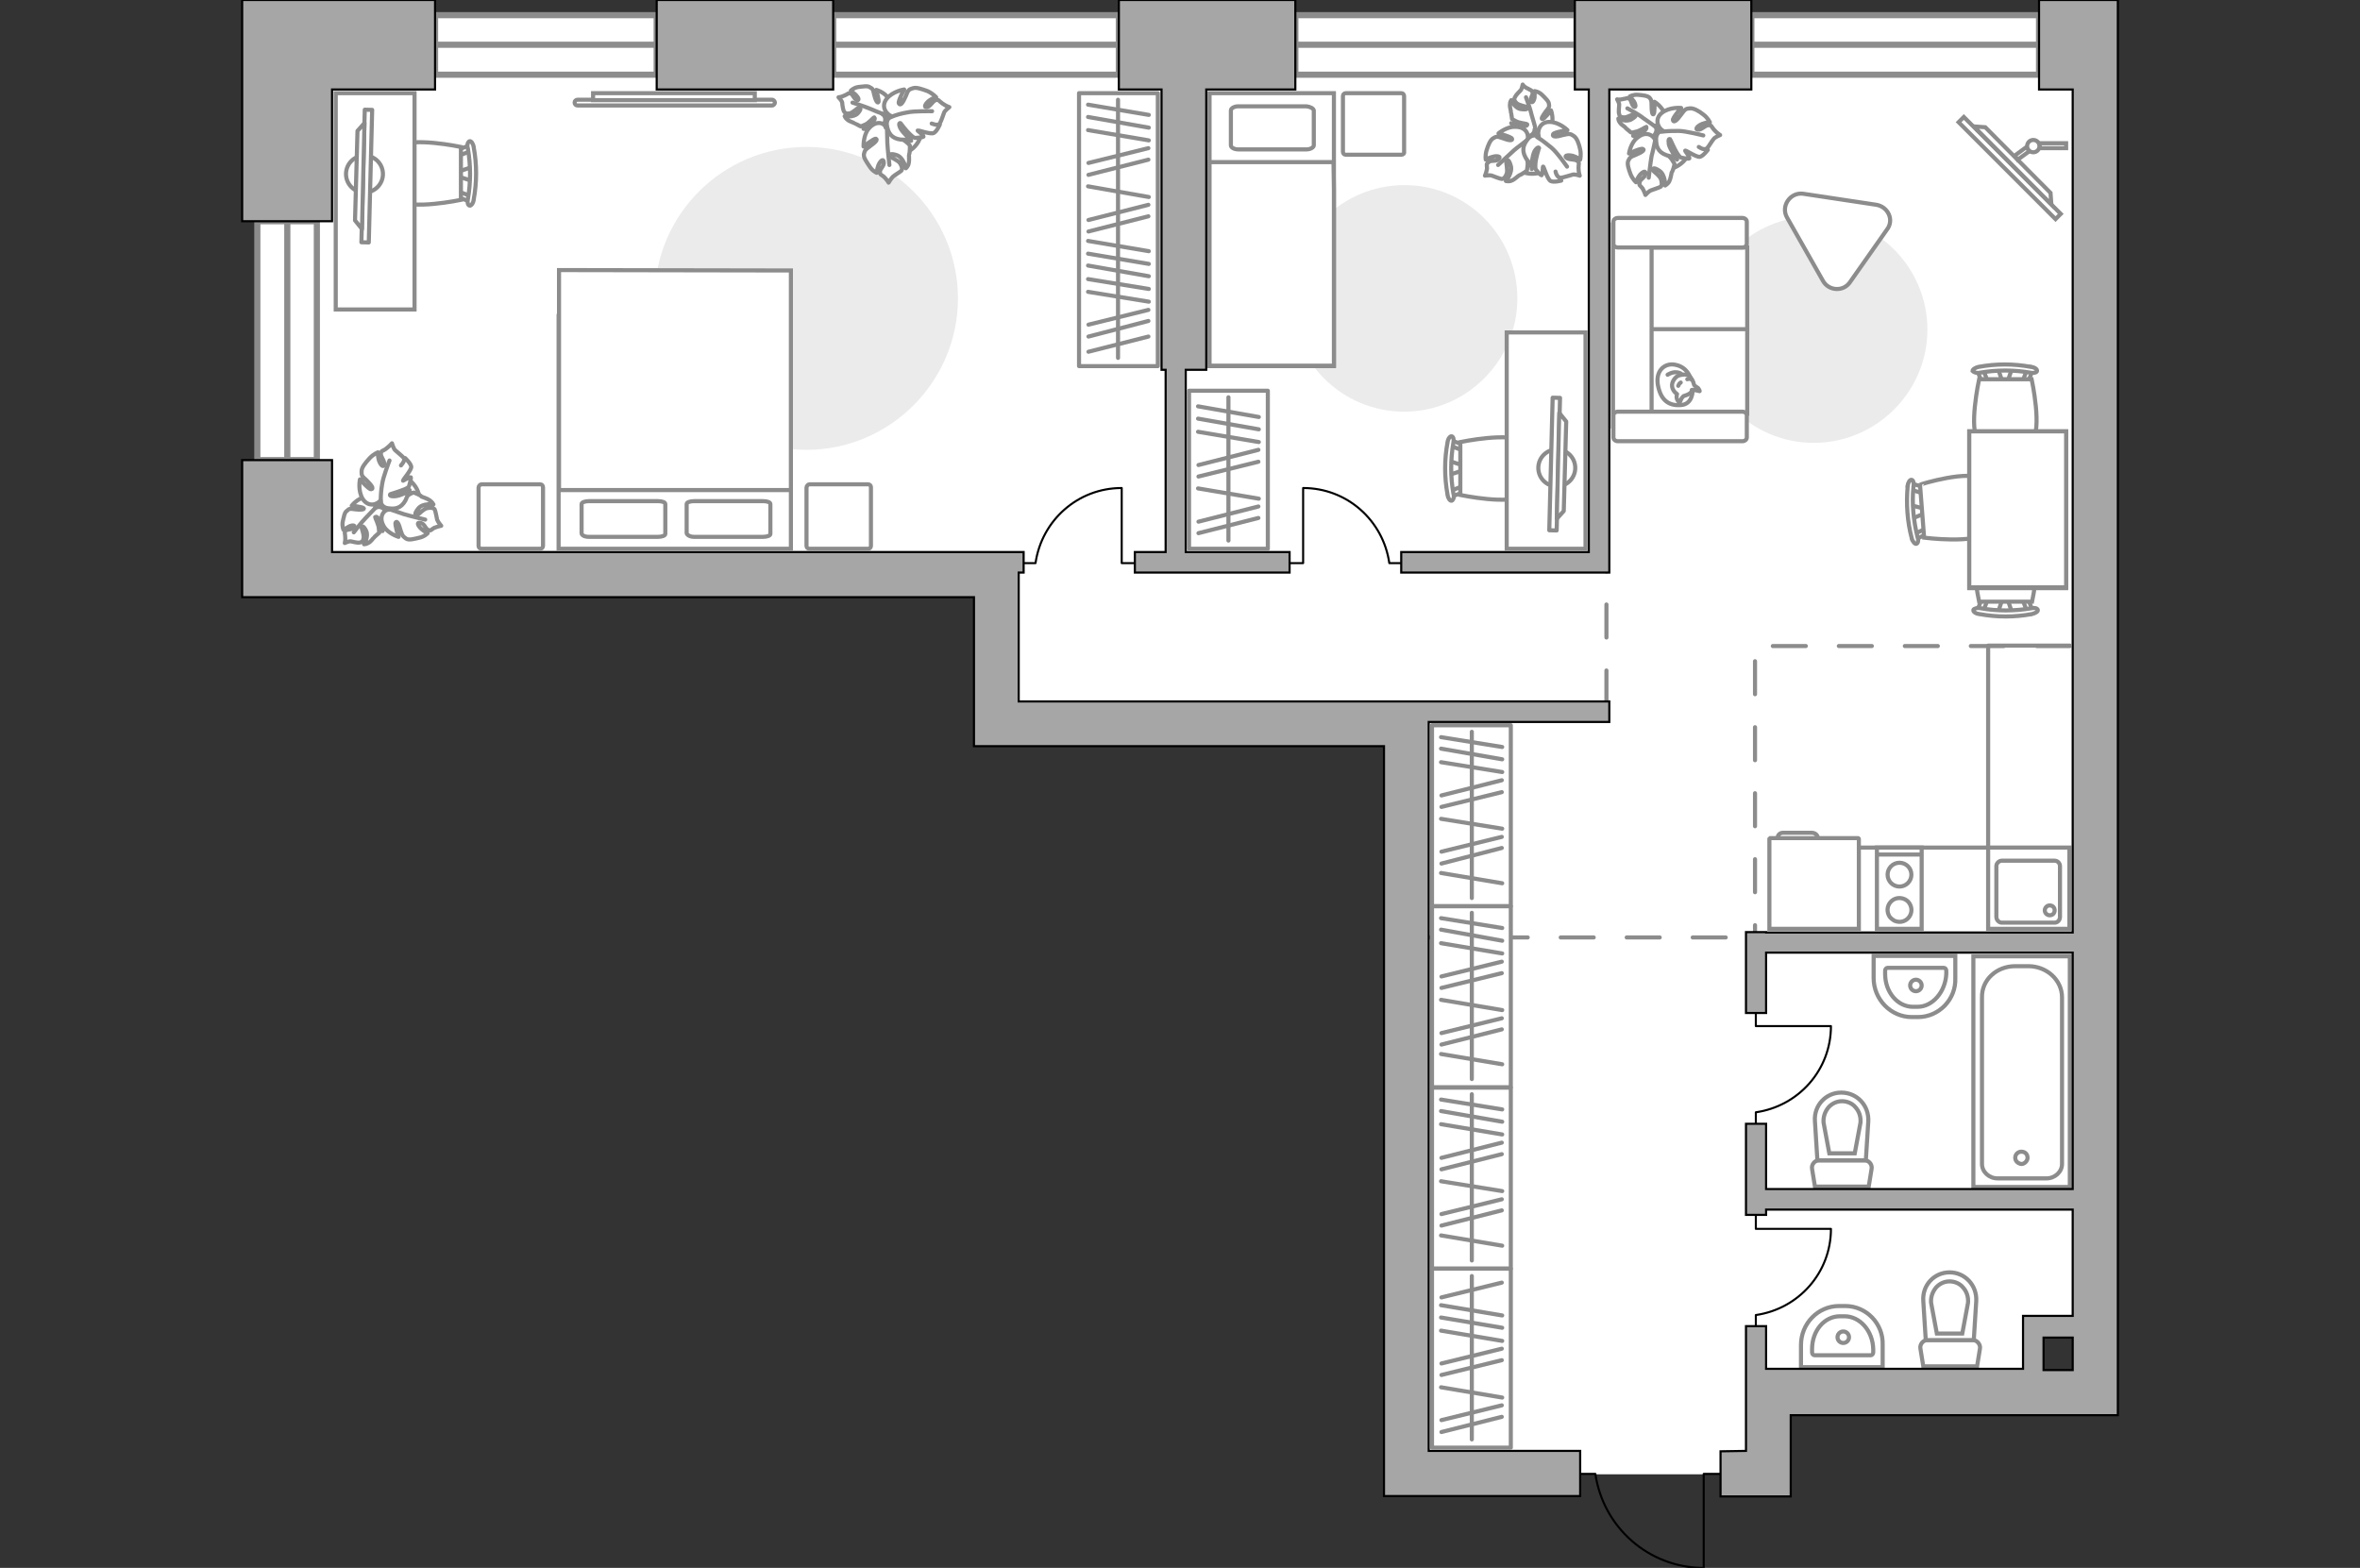 <?xml version="1.0" encoding="utf-8"?>
<!-- Generator: Adobe Illustrator 23.1.0, SVG Export Plug-In . SVG Version: 6.00 Build 0)  -->
<svg version="1.1" id="_Слой_1" xmlns="http://www.w3.org/2000/svg" xmlns:xlink="http://www.w3.org/1999/xlink" x="0px"
	 y="0px" viewBox="0 0 575 382" style="enable-background:new 0 0 575 382;" xml:space="preserve">
<rect x="0" y="0" width="575" height="382" fill="#333333" stroke="none"/>
<style type="text/css">
	.st0{fill:#FFFFFF;}
	.st1{fill:#FFFFFF;stroke:#8C8C8C;stroke-width:1.5;stroke-linecap:round;stroke-miterlimit:10;}
	.st2{fill:none;stroke:#8C8C8C;stroke-width:1.5;stroke-linecap:round;stroke-miterlimit:10;}
	.st3{fill:none;stroke:#8C8C8C;stroke-miterlimit:10;}
	.st4{fill:none;stroke:#000000;stroke-width:0.5;stroke-linecap:round;stroke-linejoin:round;}
	.st5{fill:none;stroke:#8C8C8C;stroke-linecap:round;stroke-linejoin:round;stroke-dasharray:8.04;}
	.st6{fill:#FFFFFF;stroke:#8C8C8C;stroke-miterlimit:10;}
	.st7{fill:#A6A6A6;stroke:#000000;stroke-width:0.52;stroke-miterlimit:10;}
	.st8{fill:none;stroke:#8C8C8C;stroke-linecap:round;stroke-linejoin:round;}
	.st9{fill:#FFFFFF;stroke:#8C8C8C;stroke-linecap:round;stroke-linejoin:round;}
	.st10{fill:#EBEBEB;}
	.st11{fill:#FFFFFF;stroke:#8B8B8B;stroke-linecap:round;stroke-linejoin:round;}
</style>
<g id="bg">
	<polygon class="st0" points="427.6,359.2 427.6,339.4 495.1,339.4 495.1,321.7 511.1,321.7 511.1,7.9 69.7,7.9 69.7,141.1 
		242.5,141.1 242.5,176.5 342.4,176.5 342.4,359.2 	"/>
</g>
<g id="windows">
	<g>
		<rect x="426.7" y="3.7" class="st1" width="70.1" height="14.5"/>
		<line class="st2" x1="496.8" y1="10.9" x2="426.7" y2="10.9"/>
	</g>
	<g>
		<rect x="315.6" y="3.7" class="st1" width="68.5" height="14.5"/>
		<line class="st2" x1="384" y1="10.9" x2="315.6" y2="10.9"/>
	</g>
	<g>
		<rect x="203" y="3.7" class="st1" width="69.6" height="14.5"/>
		<line class="st2" x1="272.6" y1="10.9" x2="203" y2="10.9"/>
	</g>
	<g>
		<rect x="106" y="3.7" class="st1" width="54" height="14.5"/>
		<line class="st2" x1="160" y1="10.9" x2="106" y2="10.9"/>
	</g>
	<g>
		<rect x="62.7" y="53.9" class="st1" width="14.5" height="58.2"/>
		<line class="st2" x1="70" y1="53.9" x2="70" y2="112.1"/>
	</g>
</g>
<g id="plan">
	<g>
		<rect x="484.4" y="206.5" class="st3" width="19.8" height="19.8"/>
		<path class="st3" d="M487.7,224.8h12.9c0.7,0,1.3-0.6,1.3-1.4V211c0-0.7-0.6-1.3-1.3-1.3h-12.9c-0.6,0-1.3,0.6-1.3,1.3v12.4
			C486.4,224.2,487.1,224.8,487.7,224.8z"/>
		<path class="st3" d="M499.4,220.6c0.7,0,1.2,0.5,1.2,1.2s-0.5,1.2-1.2,1.2c-0.6,0-1.2-0.5-1.2-1.2
			C498.2,221.2,498.7,220.6,499.4,220.6z"/>
	</g>
	<g>
		<rect x="457.3" y="206.5" class="st3" width="10.9" height="19.8"/>
		<line class="st3" x1="457.2" y1="208.2" x2="468.2" y2="208.2"/>
		<circle class="st3" cx="462.8" cy="213.1" r="2.9"/>
		<path class="st3" d="M461.5,224.3c2.6,1.2,5.1-1.4,3.9-3.9c-0.3-0.6-0.7-1-1.3-1.3c-2.6-1.2-5.1,1.4-3.9,3.9
			C460.4,223.5,460.9,223.9,461.5,224.3z"/>
	</g>
	<path class="st4" d="M427.8,323.3v-2.9c10.4-1.5,18.3-10.3,18.3-21h-18.3v-3.2"/>
	<path class="st4" d="M427.8,273.9V271c10.4-1.5,18.3-10.3,18.3-21h-18.3v-3.2"/>
	<path class="st4" d="M341.4,137.2h-2.9c-1.5-10.4-10.3-18.3-21-18.3v18.3h-3.2"/>
	<line class="st5" x1="391.4" y1="171.4" x2="391.4" y2="138.2"/>
	<path class="st4" d="M276.5,137.2h-3.2v-18.3c-10.7,0-19.5,7.9-21,18.3h-2.9"/>
	<polyline class="st5" points="504.3,157.4 427.6,157.4 427.6,227.2 	"/>
	<line class="st5" x1="348.1" y1="228.4" x2="425.9" y2="228.4"/>
	<path class="st4" d="M385.1,359.1h3.6c1.9,13,13,22.9,26.4,22.9v-22.9h4"/>
	<g>
		<rect x="480.8" y="233" class="st3" width="23.5" height="56.2"/>
		<path class="st3" d="M482.9,243v40.6c0,1.9,1.7,3.5,3.8,3.5h11.9c2.1,0,3.8-1.6,3.8-3.5V243c0-4.2-3.7-7.6-8.2-7.6H491
			C486.4,235.4,482.8,238.8,482.9,243L482.9,243z"/>
		<path class="st3" d="M492.5,283.6c0.8,0,1.5-0.8,1.5-1.5c0-0.9-0.6-1.5-1.5-1.5c-0.8,0-1.5,0.6-1.5,1.5
			C491,282.9,491.7,283.5,492.5,283.6z"/>
	</g>
	<g>
		<path id="Vector_134" class="st6" d="M467.3,247.8h-1.5c-5.1,0-9.3-4.3-9.3-9.5v-5.4h19.9v5.4
			C476.6,243.5,472.4,247.8,467.3,247.8z"/>
		<path id="Vector_133" class="st6" d="M467.2,245.3h-1.1c-3.8,0-6.8-3.6-6.8-8v-0.8c0-0.4,0.3-0.7,0.6-0.7h13.7
			c0.3,0,0.6,0.3,0.6,0.7v0.8C474,241.6,470.9,245.3,467.2,245.3L467.2,245.3z"/>
		<circle class="st6" cx="466.8" cy="240.1" r="1.4"/>
	</g>
	<g>
		<path id="wc" class="st6" d="M453.3,273.5"/>
		<g id="Group_26">
			<path id="Vector_130" class="st6" d="M456,284.8l-0.7,4.3h-13.1l-0.7-4.3c-0.2-1,0.6-2.1,1.7-2.1h11.1
				C455.4,282.7,456.2,283.8,456,284.8z"/>
			<path id="Vector_131" class="st6" d="M455.2,273.2l-0.6,9.5h-11.8l-0.6-9.5c-0.3-3.9,2.7-7,6.4-7
				C452.5,266.2,455.4,269.4,455.2,273.2z"/>
			<path id="Vector_132" class="st6" d="M451.9,281l1.4-7.5c0.1-1.4-0.3-2.7-1.2-3.7c-0.8-1-2.1-1.5-3.3-1.5s-2.4,0.5-3.3,1.5
				c-0.9,1.1-1.3,2.4-1.2,3.7l1.4,7.5H451.9z"/>
		</g>
	</g>
	<g>
		<path id="Vector_1341" class="st6" d="M458.7,327.7v5.4h-19.9v-5.4c0-5.2,4.1-9.5,9.3-9.5h1.5
			C454.7,318.2,458.9,322.5,458.7,327.7z"/>
		<path id="Vector_1331" class="st6" d="M456.4,328.7v0.8c0,0.4-0.3,0.7-0.6,0.7h-13.7c-0.3,0-0.6-0.3-0.6-0.7v-0.8c0-4.5,3-8,6.8-8
			h1.1C453.2,320.7,456.3,324.3,456.4,328.7L456.4,328.7z"/>
		<circle class="st6" cx="449.1" cy="325.8" r="1.4"/>
	</g>
	<g>
		<path id="wc1" class="st6" d="M479.6,317.3"/>
		<g id="Group_261">
			<path id="Vector_1301" class="st6" d="M482.4,328.6l-0.7,4.3h-13.1l-0.7-4.3c-0.2-1,0.6-2.1,1.7-2.1h11.1
				C481.7,326.5,482.6,327.6,482.4,328.6z"/>
			<path id="Vector_1311" class="st6" d="M481.5,317l-0.6,9.5h-11.7l-0.6-9.5c-0.3-3.9,2.7-7,6.4-7S481.7,313.1,481.5,317L481.5,317
				z"/>
			<path id="Vector_1321" class="st6" d="M478.1,324.9l1.4-7.5c0.1-1.4-0.3-2.7-1.2-3.7c-0.8-1-2.1-1.5-3.3-1.5s-2.4,0.5-3.3,1.5
				c-0.9,1.1-1.3,2.4-1.2,3.7l1.4,7.5H478.1z"/>
		</g>
	</g>
	<g>
		<path class="st7" d="M496.8,0v21.8h8.2v205.4h-74.7v-0.1h-4.9v19.7h4.9v-14.7H505v57.6h-74.7v-15.9h-4.9V296h4.9v-1.3H505v25.9
			h-12.1v12.9h-62.6v-10.4h-4.9v30.4l-6.2,0.1v11h17.1v-19.8H516V0H496.8z M505,333.8h-7.1v-7.9h7.1V333.8z"/>
		<polygon class="st7" points="348.1,170.9 248.2,170.9 248.2,139.5 249.4,139.5 249.4,134.5 80.9,134.5 80.9,112.1 59,112.1 
			59,145.5 80.9,145.5 237.3,145.5 237.3,181.8 337.2,181.8 337.2,364.5 385,364.5 385,353.5 348.1,353.5 348.1,175.9 392.1,175.9 
			392.1,170.9 348.1,170.9 		"/>
		<polygon class="st7" points="80.9,21.8 106,21.8 106,0 59,0 59,53.9 80.9,53.9 		"/>
		<rect x="160" y="0" class="st7" width="43" height="21.8"/>
		<polygon class="st7" points="426.7,0 383.7,0 383.7,21.8 387.1,21.8 387.1,134.5 341.4,134.5 341.4,139.5 392.1,139.5 392.1,21.8 
			426.7,21.8 		"/>
		<polygon class="st7" points="283,90.1 284,90.1 284,134.5 276.5,134.5 276.5,139.5 314.2,139.5 314.2,134.5 288.9,134.5 
			288.9,90.1 293.9,90.1 293.9,21.8 315.6,21.8 315.6,0 272.6,0 272.6,21.8 283,21.8 		"/>
	</g>
</g>
<g id="furniture">
	<g>
		<path id="Vector_8" class="st6" d="M431.3,204.2h21.4c0.1,0,0.2,0.1,0.2,0.2v21.9h-21.8v-21.9
			C431.2,204.3,431.3,204.2,431.3,204.2L431.3,204.2z"/>
		<path id="Vector_9" class="st6" d="M442.9,204.2h-9.8c0-0.8,0.6-1.3,1.3-1.3h7C442.3,202.9,442.9,203.5,442.9,204.2z"/>
	</g>
	<line class="st8" x1="452.9" y1="206.5" x2="484.4" y2="206.5"/>
	<g>
		<rect x="348.9" y="176.7" class="st9" width="19.2" height="44.1"/>
		<line class="st8" x1="351.1" y1="199.5" x2="366" y2="201.9"/>
		<line class="st8" x1="351.1" y1="212.7" x2="366" y2="215.2"/>
		<line class="st8" x1="351.1" y1="185.7" x2="366" y2="188.1"/>
		<line class="st8" x1="351.1" y1="182.4" x2="366" y2="185"/>
		<line class="st8" x1="351.1" y1="179.6" x2="366" y2="182"/>
		<line class="st8" x1="351.2" y1="196.6" x2="365.9" y2="193"/>
		<line class="st8" x1="351.2" y1="193.8" x2="365.9" y2="190.1"/>
		<line class="st8" x1="351.2" y1="210.4" x2="365.9" y2="206.6"/>
		<line class="st8" x1="351.2" y1="207.5" x2="365.9" y2="203.9"/>
		<line class="st8" x1="358.6" y1="178.3" x2="358.6" y2="218.8"/>
	</g>
	<g>
		<rect x="348.9" y="220.8" class="st9" width="19.2" height="44.1"/>
		<line class="st8" x1="351.1" y1="243.6" x2="366" y2="246.1"/>
		<line class="st8" x1="351.1" y1="256.8" x2="366" y2="259.3"/>
		<line class="st8" x1="351.1" y1="229.8" x2="366" y2="232.3"/>
		<line class="st8" x1="351.1" y1="226.5" x2="366" y2="229.2"/>
		<line class="st8" x1="351.1" y1="223.7" x2="366" y2="226.1"/>
		<line class="st8" x1="351.2" y1="240.7" x2="365.9" y2="237.1"/>
		<line class="st8" x1="351.2" y1="237.9" x2="365.9" y2="234.3"/>
		<line class="st8" x1="351.2" y1="254.5" x2="365.9" y2="250.8"/>
		<line class="st8" x1="351.2" y1="251.7" x2="365.9" y2="248.1"/>
		<line class="st8" x1="358.6" y1="222.4" x2="358.6" y2="262.9"/>
	</g>
	<g>
		<rect x="348.9" y="265" class="st9" width="19.2" height="44.1"/>
		<line class="st8" x1="351.1" y1="287.8" x2="366" y2="290.2"/>
		<line class="st8" x1="351.1" y1="301" x2="366" y2="303.5"/>
		<line class="st8" x1="351.1" y1="273.9" x2="366" y2="276.4"/>
		<line class="st8" x1="351.1" y1="270.7" x2="366" y2="273.3"/>
		<line class="st8" x1="351.1" y1="267.9" x2="366" y2="270.3"/>
		<line class="st8" x1="351.2" y1="284.9" x2="365.9" y2="281.2"/>
		<line class="st8" x1="351.2" y1="282.1" x2="365.9" y2="278.4"/>
		<line class="st8" x1="351.2" y1="298.6" x2="365.9" y2="294.9"/>
		<line class="st8" x1="351.2" y1="295.8" x2="365.9" y2="292.2"/>
		<line class="st8" x1="358.6" y1="266.6" x2="358.6" y2="307.1"/>
	</g>
	<g>
		<rect x="348.9" y="309.1" class="st9" width="19.2" height="43.6"/>
		<line class="st8" x1="351.1" y1="338" x2="366" y2="340.5"/>
		<line class="st8" x1="351.1" y1="324.2" x2="366" y2="326.7"/>
		<line class="st8" x1="351.1" y1="321" x2="366" y2="323.5"/>
		<line class="st8" x1="351.1" y1="318" x2="366" y2="320.5"/>
		<line class="st8" x1="351.2" y1="335" x2="365.9" y2="331.4"/>
		<line class="st8" x1="351.2" y1="332.2" x2="365.9" y2="328.6"/>
		<line class="st8" x1="351.2" y1="348.9" x2="365.9" y2="345.2"/>
		<line class="st8" x1="351.2" y1="346" x2="365.9" y2="342.4"/>
		<line class="st8" x1="351.2" y1="316.1" x2="365.9" y2="312.5"/>
		<line class="st8" x1="358.6" y1="310.9" x2="358.6" y2="350.7"/>
	</g>
	<g>
		<rect x="289.7" y="95.2" class="st9" width="19.2" height="38.5"/>
		<line class="st8" x1="291.9" y1="119" x2="306.7" y2="121.5"/>
		<line class="st8" x1="291.9" y1="105.2" x2="306.7" y2="107.7"/>
		<line class="st8" x1="291.9" y1="102" x2="306.7" y2="104.6"/>
		<line class="st8" x1="291.9" y1="99" x2="306.7" y2="101.6"/>
		<line class="st8" x1="292" y1="116.1" x2="306.6" y2="112.5"/>
		<line class="st8" x1="292" y1="113.3" x2="306.6" y2="109.6"/>
		<line class="st8" x1="292" y1="129.9" x2="306.6" y2="126.2"/>
		<line class="st8" x1="292" y1="127.1" x2="306.6" y2="123.4"/>
		<line class="st8" x1="299.3" y1="96.8" x2="299.3" y2="131.7"/>
	</g>
	<path id="Vector" class="st10" d="M442,52.7c15.2,0,27.6,12.4,27.6,27.6s-12.5,27.6-27.7,27.6s-27.6-12.4-27.6-27.6
		C414.4,65,426.8,52.7,442,52.7z"/>
	<path class="st9" d="M457.2,49.9l-17.9-2.7c-3.1-0.4-5.5,3-3.9,5.8l8.8,15.5c1.4,2.4,4.9,2.6,6.5,0.3l9-12.8
		C461.6,53.6,460,50.4,457.2,49.9z"/>
	<g id="_Режим_изоляции">
		<g>
			<g id="Group_2">
				<g id="Group_3">
					<path id="Vector_10" class="st6" d="M486.8,149.2l1.2-3.6h1l1.2,3.6H486.8L486.8,149.2z"/>
				</g>
				<g id="Group_4">
					<path id="Vector_11" class="st6" d="M493.6,145.7c0.3,0,0.6,0.1,0.6,0.4l1.1,2.9c0.1,0.2-0.1,0.5-0.5,0.6s-0.7-0.1-0.8-0.3
						l-1.1-2.9c-0.1-0.2,0.1-0.5,0.5-0.6C493.5,145.7,493.6,145.7,493.6,145.7L493.6,145.7z"/>
				</g>
				<g id="Group_5">
					<path id="Vector_12" class="st6" d="M483.5,145.7h0.2c0.4,0,0.6,0.3,0.5,0.6l-1.1,2.9c-0.1,0.2-0.5,0.4-0.9,0.3
						c-0.4,0-0.6-0.3-0.5-0.6l1.1-2.9C482.9,145.9,483.2,145.7,483.5,145.7L483.5,145.7z"/>
				</g>
				<path id="Vector_13" class="st6" d="M482.2,131.5c2.2-2.3,10.7-2.3,12.9,0c2.7,2.6,0,15.1,0,15.1h-12.9
					C482.2,146.6,479.5,134.1,482.2,131.5z"/>
				<path id="Vector_14" class="st6" d="M482.6,148.2c4,0.7,8.2,0.7,12.3,0c0.8-0.2,1.5,0,1.6,0.4s-0.6,0.8-1.4,1
					c-4.2,0.8-8.6,0.8-12.9,0c-0.9-0.1-1.5-0.6-1.4-1C480.9,148.3,481.7,148,482.6,148.2z"/>
			</g>
			<g id="Group_21">
				<g id="Group_31">
					<path id="Vector_101" class="st6" d="M490.2,89.8l-1.2,3.6h-1l-1.2-3.6H490.2L490.2,89.8z"/>
				</g>
				<g id="Group_41">
					<path id="Vector_111" class="st6" d="M493.4,93.2c-0.4-0.1-0.6-0.3-0.5-0.6l1.1-2.9c0-0.2,0.4-0.4,0.8-0.3s0.6,0.3,0.5,0.6
						l-1.1,2.9c0,0.2-0.3,0.4-0.6,0.4C493.6,93.3,493.5,93.3,493.4,93.2L493.4,93.2z"/>
				</g>
				<g id="Group_51">
					<path id="Vector_121" class="st6" d="M482.8,93l-1.1-2.9c-0.1-0.3,0.1-0.5,0.5-0.6s0.8,0,0.9,0.3l1.1,2.9
						c0.1,0.3-0.1,0.5-0.5,0.6h-0.2C483.2,93.3,482.9,93.1,482.8,93L482.8,93z"/>
				</g>
				<path class="st6" d="M482.2,92.4H495c0,0,2.7,12.4,0,15.1c-2.2,2.3-10.6,2.3-12.9,0C479.5,104.8,482.2,92.4,482.2,92.4z"/>
				<path id="Vector_141" class="st6" d="M480.6,90.4c0-0.4,0.6-0.8,1.4-1c4.3-0.8,8.6-0.8,12.9,0c0.9,0.1,1.5,0.6,1.4,1
					c0,0.3-0.8,0.6-1.6,0.4c-4-0.7-8.2-0.7-12.3,0C481.7,91,480.9,90.7,480.6,90.4z"/>
			</g>
			<g id="Group_22">
				<g id="Group_32">
					<path id="Vector_102" class="st6" d="M465.5,123.1l3.7,0.9l0.1,0.9l-3.5,1.5L465.5,123.1L465.5,123.1z"/>
				</g>
				<g id="Group_42">
					<path id="Vector_112" class="st6" d="M469.6,129.5c0,0.3-0.1,0.6-0.4,0.7l-2.8,1.4c-0.2,0.1-0.5-0.1-0.6-0.5
						c-0.1-0.3,0.1-0.7,0.3-0.8l2.8-1.4c0.2-0.1,0.5,0.1,0.6,0.5C469.6,129.4,469.6,129.5,469.6,129.5z"/>
				</g>
				<g id="Group_52">
					<path id="Vector_122" class="st6" d="M468.8,119.3v0.2c-0.1,0.4-0.3,0.7-0.6,0.6l-3-0.9c-0.3-0.1-0.5-0.5-0.4-0.9
						s0.3-0.7,0.6-0.6l3,0.9C468.6,118.8,468.8,119.1,468.8,119.3z"/>
				</g>
				<path class="st6" d="M482.9,116.8c2.4,2.1,3.1,10.5,1,12.9c-2.4,2.9-15.1,1.3-15.1,1.3l-1-12.9C467.8,118,480,114.3,482.9,116.8
					z"/>
				<path id="Vector_142" class="st6" d="M466.2,118.6c-0.4,4.1,0,8.2,1,12.3c0.3,0.8,0.1,1.5-0.3,1.6c-0.3,0.1-0.9-0.5-1.1-1.3
					c-1.1-4.1-1.4-8.5-1-12.8c0.1-0.9,0.5-1.5,0.9-1.5S466.4,117.6,466.2,118.6z"/>
			</g>
			<g>
				<path id="Vector_35" class="st6" d="M503.4,143.3h-23.6v-38.2h23.6V143.3L503.4,143.3z"/>
				<path class="st6" d="M479.8,143.1h23.6v-38h-23.6V143.1z"/>
			</g>
		</g>
	</g>
	<g>
		<path id="Vector_55" class="st6" d="M425.7,60.3v20.6h-32.6V60.3C393.1,60.3,425.7,60.3,425.7,60.3z"/>
		<path id="Vector_56" class="st6" d="M393.1,80.2h32.6v20.6h-32.6V80.2L393.1,80.2z"/>
		<path id="Vector_57" class="st6" d="M402.4,103.9H393V54.8l9.4,1.9C402.4,56.7,402.4,103.9,402.4,103.9z"/>
		<path id="Vector_58" class="st6" d="M393.1,59.4V54c0-0.5,0.5-0.9,1.1-0.9h30.3c0.6,0,1.1,0.4,1.1,0.9v5.4c0,0.5-0.5,0.9-1.1,0.9
			h-30.3C393.6,60.3,393.1,59.9,393.1,59.4z"/>
		<path id="Vector_59" class="st6" d="M393.1,106.6v-5.4c0-0.5,0.5-0.9,1.1-0.9h30.3c0.6,0,1.1,0.4,1.1,0.9v5.4
			c0,0.5-0.5,0.9-1.1,0.9h-30.3C393.6,107.5,393.1,107.1,393.1,106.6z"/>
		<g>
			<path class="st9" d="M408.3,88.9c-2.4-0.6-4.9,1.1-4.4,4.7c0.6,3.6,2.4,5.3,5.5,5.1c3.1-0.1,3-3.6,3-3.6
				C412.4,91.7,410.8,89.4,408.3,88.9z"/>
			<path class="st9" d="M412.2,95c0.3-0.1,1.9,0.3,1.9,0.3s0.1,0-0.2-0.5c-0.2-0.5-1.1-0.6-1.2-1.2s-0.6-1.6-1.2-2
				c-0.6-0.5-1.7-0.4-2.5-0.1c-0.7,0.2-1.8,1.5-1.6,2.7s1.2,1.8,1.2,1.8l-0.1,0.5c-0.1,0.9,0.6,1.5,0.6,1.5s0.2,0.2,0.4-0.5
				c0.2-0.6,0.7-1,0.7-1C412.3,95.9,412.2,95.2,412.2,95L412.2,95z"/>
			<path class="st9" d="M408.9,94c0.2-0.6,0.6-0.8,0.6-0.8"/>
			<path class="st9" d="M412,92.4c-0.4-0.2-0.9,0-0.9,0"/>
			<path class="st8" d="M406.3,91.3c0,0,1.1-0.7,2.1-0.6c1.2,0.1,1.4,0.6,1.4,0.6"/>
		</g>
	</g>
	<path id="Vector1" class="st10" d="M342.2,45.1c15.2,0,27.5,12.4,27.5,27.6s-12.4,27.6-27.6,27.6s-27.6-12.4-27.6-27.6
		S326.9,45.1,342.2,45.1z"/>
	<g>
		<path id="Vector_60" class="st6" d="M372.8,28.9c-3.7,0.4-6.5,3.5-6.1,7.3c0.4,3.7,3.5,6.5,7.3,6.1c3.7-0.3,6.5-3.5,6.1-7.3
			C379.9,31.3,376.6,28.6,372.8,28.9z"/>
		<path class="st9" d="M373.9,31.5c0,0,0.1,1.1-1.2,1.6c-1.3,0.4-2.6,0.4-3.5-1.3c-0.9-1.8-1-1.8-1-1.8s1.9,0.8,2.9,0.8
			c1.1-0.1,1-0.4,1-0.5c-0.1-0.2-2-0.3-2.8-0.8c-0.8-0.4-0.9-0.5-0.9-0.5s-0.2-1.6-0.3-1.7c0.1-0.3-0.3-1.1-0.2-1.9
			c0-0.6,0.3-1,0.3-1s0.9,2.1,2.5,2.2c1.6,0.2,1.5-0.2,1.3-0.5c-0.2-0.2-1.8-0.4-2.4-0.9s-0.8-1-0.5-1.5c0.2-0.5,1.1-1.4,1.4-1.7
			c0.3-0.3,0.5-1.4,0.5-1.4s0.3,0.6,1.3,1c0.7,0.5,0.8,0.2,1.1,0.9c0.2,0.6-0.7,1.5-0.4,2.2c0.3,0.6,0.8-0.2,0.9-1v-1.5
			c0,0,1,0.1,1.8,0.9s1.7,1.6,1.7,2.3c0.1,0.6,0.1,0.7-0.8,1.8c-0.8,1.1-1.2,1.8-0.8,1.8c0.4,0.1,2.1-2.1,2.1-2.1s0.8,2.2,0,3.9
			C376.7,32.6,374.9,32.2,373.9,31.5z"/>
		<path class="st8" d="M371.8,23.7c0,0,1.1,2.9,1.4,4.4c0.2,0.8,0.8,2.5,0.9,3.3c0.3,0.9,0.2,2.1-0.1,3.1"/>
		<path class="st9" d="M372.1,34.3c0,0,1.1-0.6,2.2,0.6c1,1.2,1.6,2.6,0.3,4.4c-1.3,1.8-1.4,1.9-1.4,1.9s0.1-2.3-0.5-3.5
			c-0.4-1.1-1-0.9-1-0.9c-0.1,0.1,0.6,2.2,0.5,3.4c-0.1,1.1-0.2,1.4-0.2,1.4s-1.4,1-1.8,1.1c-0.3,0.1-1.1,1-1.9,1.3
			c-0.6,0.3-1.4,0.1-1.4,0.1s1.7-2,1.2-3.7c-0.5-1.8-1-1.5-1.1-1.1c-0.1,0.3,0.4,2.1,0.1,3s-0.8,1.3-1.2,1.3c-0.3,0-1.9-0.6-2.4-0.8
			s-1.7,0-1.7,0s0.3-0.6,0.5-1.7c0-1.1-0.3-1,0.4-1.6c0.6-0.6,1.9,0,2.5-0.8c0.6-0.6-0.5-0.8-1.5-0.5c-0.9,0.2-1.7,0.7-1.7,0.7
			s-0.2-1,0.2-2.3c0.4-1.3,0.9-2.5,1.6-2.9s0.8-0.6,2.4,0c1.5,0.6,2.4,0.6,2.2,0.1c-0.2-0.5-3.3-1.3-3.3-1.3s2-1.7,4.1-1.6
			C372.1,30.9,372.6,33.1,372.1,34.3L372.1,34.3z"/>
		<path class="st8" d="M365,40.2c0,0,2.6-2.4,3.9-3.6c0.8-0.7,2.5-1.9,3.2-2.5c0.9-0.7,2.2-1.3,3.3-1.4"/>
		<g>
			<path class="st9" d="M379,41.8c0.2,1,0.8,1.6,1.3,1.5c0.5,0,2.2-0.6,2.7-0.7c0.5-0.3,1.9,0.2,1.9,0.2s-0.3-0.7-0.3-1.9
				c0-1.1,0.3-1.2-0.3-1.7c-0.7-0.5-2.1-0.2-2.7-0.8s0.7-0.7,1.7-0.4s1.7,0.9,1.7,0.9s0.3-1.2,0-2.5c-0.3-1.4-0.8-2.8-1.6-3.3
				c-0.8-0.5-0.9-0.6-2.6-0.2c-1.6,0.5-2.7,0.5-2.4-0.2c0.2-0.5,3.5-1,3.5-1s-2-2-4.4-2s-3,2.3-2.6,3.5c0,0-1.4-0.7-2.5,0.5
				c-1.1,1.3-1.8,2.7-0.7,4.7c1.3,2,1.4,2.1,1.4,2.1s0.2-2.6,0.8-3.7c0.7-1.1,1.1-0.9,1.1-0.7c-0.1,0.1-0.8,2.4-0.9,3.7
				s0.1,1.5,0.1,1.5s1.1,1.4,1.4,1.4c0.4-0.3,0.2-2.3,0.4-2.1c0.2,0.1,1,3.1,1.8,3.5s2.6-0.1,2.6-0.1"/>
			<path class="st8" d="M381.8,40.6c0,0-2.5-3.6-3.9-4.7c-0.9-0.7-2.2-1.8-3.4-2.5"/>
		</g>
	</g>
	<g>
		<path id="Vector_601" class="st6" d="M400.5,29.8c-2.5,2.7-2.7,6.8,0,9.6c2.7,2.5,6.8,2.7,9.6,0c2.6-2.6,2.7-6.8,0-9.6
			C407.6,26.9,403.3,27,400.5,29.8z"/>
		<path class="st9" d="M403.2,30.6c0,0,0.8,0.8,0.1,2c-0.7,1.1-1.7,2-3.5,1.2c-1.8-0.7-1.9-0.7-1.9-0.7s1.9-0.5,2.7-1.2
			c0.8-0.7,0.5-0.9,0.5-1c-0.1,0-1.7,1.1-2.6,1.2c-1,0.3-1.1,0.2-1.1,0.2s-1.2-1-1.3-1.1c-0.1-0.3-1-0.7-1.4-1.3
			c-0.4-0.5-0.4-1-0.4-1s2,1,3.3,0.1c1.3-0.8,1-1.1,0.7-1.2c-0.4-0.1-1.7,0.8-2.5,0.8s-1.2-0.2-1.3-0.8c-0.2-0.5,0-1.8,0-2.2
			c0.1-0.4-0.5-1.4-0.5-1.4s0.6,0.2,1.6-0.1c0.9-0.1,0.8-0.4,1.4,0c0.5,0.3,0.5,1.5,1.1,1.9c0.6,0.3,0.4-0.7,0-1.3
			c-0.5-0.7-1-1.2-1-1.2s0.8-0.5,2-0.4c1.1,0.1,2.3,0.2,2.8,0.7c0.4,0.5,0.5,0.6,0.5,2c0,1.5,0.2,2.3,0.5,2s0.2-3,0.2-3
			s2,1.2,2.5,3.1C405.9,30.1,404.2,30.9,403.2,30.6L403.2,30.6z"/>
		<path class="st8" d="M396.5,26.4c0,0,2.7,1.4,3.9,2.4c0.7,0.5,2.2,1.5,2.8,2c0.8,0.5,1.4,1.5,1.9,2.4"/>
		<path class="st9" d="M403.4,34.4c0,0,0.5-1.2,2.1-1c1.5,0.3,2.8,1,3,3.2s0.1,2.3,0.1,2.3s-1.4-1.8-2.6-2.4c-1-0.5-1.3,0-1.3,0
			c0,0.1,1.9,1.3,2.6,2.3c0.6,0.9,0.7,1.2,0.7,1.2s-0.4,1.7-0.7,2c-0.1,0.3-0.2,1.4-0.6,2.2c-0.3,0.6-1,1-1,1s0.1-2.6-1.4-3.6
			s-1.7-0.5-1.6-0.1c0.1,0.2,1.7,1.3,2,2.2s0.2,1.6-0.1,1.8c-0.3,0.2-1.9,0.7-2.4,0.9s-1.3,1.1-1.3,1.1s-0.2-0.7-0.7-1.6
			c-0.7-0.9-0.9-0.6-0.7-1.5c0.1-0.8,1.5-1.2,1.4-2.2c0.1-0.8-0.9-0.2-1.5,0.6c-0.5,0.7-0.8,1.6-0.8,1.6s-0.8-0.7-1.3-1.9
			c-0.5-1.3-0.9-2.6-0.6-3.3c0.4-0.7,0.3-0.9,1.9-1.5c1.5-0.6,2.2-1.2,1.7-1.4c-0.5-0.3-3.4,1.1-3.4,1.1s0.4-2.7,2.1-3.9
			C401.2,31.7,403,33.1,403.4,34.4L403.4,34.4z"/>
		<path class="st8" d="M401.7,43.3c0,0,0.4-3.6,0.7-5.3c0.3-1,0.7-3,0.9-3.9c0.3-1.2,0.9-2.4,1.7-3.2"/>
		<g>
			<path class="st9" d="M413.9,35.8c0.9,0.6,1.6,0.7,2,0.3c0.4-0.3,1.2-1.8,1.6-2.2c0.3-0.5,1.6-1,1.6-1s-0.7-0.4-1.5-1.3
				c-0.7-0.8-0.5-1.1-1.3-1.1c-0.9,0-1.7,1.2-2.6,1.1s0-1,1-1.4s1.9-0.4,1.9-0.4s-0.5-1.1-1.6-1.9c-1.1-0.9-2.4-1.6-3.3-1.5
				s-1.1,0.1-2.1,1.5s-1.8,2.1-2,1.4c-0.2-0.5,2-3,2-3s-2.8-0.3-4.7,1.2c-1.9,1.5-0.9,3.7,0.2,4.3c0,0-1.5,0.2-1.6,1.9
				c0,1.8,0.3,3.3,2.5,4.1c2.3,0.6,2.4,0.7,2.4,0.7s-1.5-2.1-1.8-3.3c-0.2-1.4,0.1-1.4,0.3-1.3c0.1,0.1,1,2.3,1.7,3.4s1,1.1,1,1.1
				s1.8,0.4,2,0.2c0.1-0.5-1.2-1.9-1-1.9c0.2-0.1,2.8,1.7,3.6,1.5c0.8-0.2,1.9-1.7,1.9-1.7"/>
			<path class="st8" d="M415,33c0,0-4.3-1.1-6-1.1c-1.1,0-2.8,0-4.2,0.2"/>
		</g>
	</g>
	<g>
		<g id="Group_23">
			<g id="Group_33">
				<path id="Vector_103" class="st6" d="M353.1,115.7l3.6-1.2v-1l-3.6-1.2C353.1,112.3,353.1,115.7,353.1,115.7z"/>
			</g>
			<g id="Group_43">
				<path id="Vector_113" class="st6" d="M356.7,109c0-0.3-0.2-0.6-0.4-0.7l-2.9-1.1c-0.3-0.1-0.5,0.1-0.6,0.5s0.1,0.8,0.3,0.8
					l2.9,1.1c0.3,0.1,0.5-0.1,0.6-0.5C356.6,109.1,356.6,109,356.7,109z"/>
			</g>
			<g id="Group_53">
				<path id="Vector_123" class="st6" d="M356.6,119.2L356.6,119.2c-0.1-0.5-0.3-0.7-0.6-0.6l-2.9,1.1c-0.3,0.1-0.4,0.5-0.3,0.9
					s0.3,0.6,0.6,0.5l2.9-1.1C356.5,119.9,356.6,119.6,356.6,119.2z"/>
			</g>
			<path class="st6" d="M370.9,120.6c2.3-2.2,2.3-10.6,0-12.9c-2.6-2.6-15.1,0-15.1,0v12.9C355.8,120.6,368.2,123.2,370.9,120.6z"/>
			<path id="Vector_143" class="st6" d="M354.1,120.2c-0.7-4-0.7-8.2,0-12.3c0.2-0.8,0-1.5-0.4-1.6c-0.3-0.1-0.9,0.5-1,1.4
				c-0.8,4.2-0.8,8.6,0,12.9c0.1,0.8,0.6,1.5,1,1.4C354.1,121.8,354.4,121.1,354.1,120.2z"/>
		</g>
		<path id="Vector_36" class="st6" d="M367.1,81v52.7h19.2V81H367.1z"/>
		<g>
			<circle class="st11" cx="379.3" cy="114" r="4.5"/>
			<g>
				
					<rect x="362.6" y="112.3" transform="matrix(2.547903e-02 -1 1 2.547903e-02 255.933 488.933)" class="st11" width="32.3" height="1.8"/>
				<polygon class="st11" points="381.6,102.7 381,124.5 379.3,126.4 379.9,100.6 				"/>
			</g>
		</g>
	</g>
	<g>
		<g>
			<path id="Vector_2" class="st6" d="M294.7,89.2H325V22.7h-30.3V89.2z"/>
			<path id="Vector_3" class="st6" d="M325,46.3v42.8h-30.3V39.5h30.2L325,46.3L325,46.3L325,46.3z"/>
			<path id="Vector_4" class="st6" d="M318.3,25.9h-16.6c-1,0-1.8,0.5-1.8,1v8.5c0,0.6,0.9,1,1.8,1h16.6c1,0,1.8-0.5,1.8-1v-8.5
				C320,26.4,319.2,26,318.3,25.9z"/>
		</g>
		<path id="Vector_5" class="st6" d="M342.1,36.9V23.4c0-0.4-0.3-0.7-0.7-0.7h-13.5c-0.4,0-0.7,0.3-0.7,0.7V37
			c0,0.4,0.3,0.7,0.7,0.7h13.5C341.9,37.7,342.2,37.4,342.1,36.9z"/>
	</g>
	<g>
		
			<rect x="488.8" y="24.2" transform="matrix(0.707 -0.707 0.707 0.707 114.509 358.244)" class="st6" width="1.8" height="33.4"/>
		<polygon class="st6" points="480.9,30.8 499.8,49.8 499.6,47 483.7,31 		"/>
		<g>
			<path class="st6" d="M497,36.1h6.4v-1.2h-6.6c0.1,0.2,0.2,0.5,0.2,0.7V36.1z"/>
			<path class="st6" d="M490.9,37.9l0.7,1l2.9-2.1c-0.3-0.2-0.5-0.7-0.6-1.1C493.9,35.7,490.9,37.9,490.9,37.9z"/>
		</g>
		<circle class="st6" cx="495.4" cy="35.6" r="1.5"/>
	</g>
	<polyline class="st8" points="484.4,206.5 484.4,157.3 504.3,157.3 	"/>
	<g>
		<g>
			<rect x="262.9" y="22.7" class="st9" width="19.2" height="66.5"/>
			<line class="st8" x1="265.1" y1="45.4" x2="279.9" y2="48"/>
			<line class="st8" x1="265.1" y1="58.7" x2="279.9" y2="61.2"/>
			<line class="st8" x1="265.1" y1="31.7" x2="279.9" y2="34.2"/>
			<line class="st8" x1="265.1" y1="28.5" x2="279.9" y2="31.1"/>
			<line class="st8" x1="265.1" y1="25.5" x2="279.9" y2="28"/>
			<line class="st8" x1="265.1" y1="68" x2="279.9" y2="70.4"/>
			<line class="st8" x1="265.1" y1="64.7" x2="279.9" y2="67.3"/>
			<line class="st8" x1="265.1" y1="61.8" x2="279.9" y2="64.3"/>
			<line class="st8" x1="265.2" y1="42.6" x2="279.8" y2="38.9"/>
			<line class="st8" x1="265.2" y1="39.7" x2="279.8" y2="36.1"/>
			<line class="st8" x1="265.2" y1="56.4" x2="279.8" y2="52.7"/>
			<line class="st8" x1="265.2" y1="53.6" x2="279.8" y2="49.9"/>
			<line class="st8" x1="265.1" y1="71.1" x2="279.9" y2="73.5"/>
			<line class="st8" x1="265.2" y1="82" x2="279.8" y2="78.2"/>
			<line class="st8" x1="265.2" y1="85.7" x2="279.8" y2="82"/>
			<line class="st8" x1="265.2" y1="79.1" x2="279.8" y2="75.5"/>
			<line class="st8" x1="272.4" y1="24.3" x2="272.4" y2="87.2"/>
		</g>
		<path id="Vector2" class="st10" d="M196.5,35.8c20.3,0,36.9,16.6,36.9,36.9s-16.6,36.9-36.9,36.9s-37-16.6-37-36.9
			S176,35.8,196.5,35.8z"/>
		<g>
			<path id="Vector_51" class="st6" d="M117.3,118h14.3c0.4,0,0.7,0.3,0.7,0.7V133c0,0.4-0.3,0.7-0.7,0.7h-14.3
				c-0.4,0-0.7-0.3-0.7-0.7v-14.2C116.6,118.4,117,118,117.3,118z"/>
			<path id="Vector_52" class="st6" d="M197.2,118h14.3c0.4,0,0.7,0.3,0.7,0.7V133c0,0.4-0.3,0.7-0.7,0.7h-14.3
				c-0.4,0-0.7-0.3-0.7-0.7v-14.2C196.5,118.4,196.9,118,197.2,118z"/>
		</g>
		<g>
			<path id="Vector_602" class="st6" d="M212.1,27.4c-1.8,3.3-1,7.5,2.2,9.4c3.3,1.8,7.5,1,9.4-2.2c1.9-3.3,1-7.5-2.2-9.4
				C218.5,23,214.4,24.1,212.1,27.4z"/>
			<path class="st9" d="M215,27.8c0,0,1,0.6,0.6,1.9c-0.5,1.2-1.2,2.3-3.2,2c-2-0.4-2-0.3-2-0.3s1.8-0.9,2.4-1.8
				c0.6-0.9,0.2-0.9,0.2-1c-0.2,0-1.4,1.5-2.3,1.8c-0.9,0.4-1,0.4-1,0.4s-1.5-0.8-1.6-0.8c-0.2-0.2-1.2-0.4-1.7-0.9
				c-0.4-0.3-0.6-0.8-0.6-0.8s2.2,0.4,3.2-0.7s0.6-1.4,0.3-1.4s-1.4,1.2-2.2,1.4c-0.8,0.2-1.2,0-1.5-0.5c-0.2-0.4-0.4-1.7-0.4-2.1
				c-0.1-0.5-0.9-1.3-0.9-1.3s0.6,0,1.6-0.5c0.8-0.3,0.6-0.6,1.4-0.4c0.5,0.2,0.8,1.4,1.5,1.6c0.7,0.1,0.3-0.7-0.3-1.3
				c-0.6-0.5-1.2-1-1.2-1s0.6-0.7,1.8-0.9c1.2-0.1,2.3-0.4,2.9,0.1c0.6,0.3,0.7,0.4,1,1.8s0.8,2.1,1,1.8c0.3-0.3-0.5-3-0.5-3
				s2.2,0.6,3.1,2.3C217.6,26.4,216.2,27.6,215,27.8z"/>
			<path class="st8" d="M207.7,25c0,0,2.9,0.9,4.3,1.5c0.9,0.4,2.4,1,3.2,1.3c0.9,0.3,1.7,1.1,2.4,1.9"/>
			<path class="st9" d="M215.8,31.1c0,0,0.3-1.2,1.8-1.4c1.6-0.1,3,0.4,3.7,2.4c0.7,2.1,0.7,2.2,0.7,2.2s-1.8-1.5-3.1-1.7
				c-1.1-0.4-1.3,0.3-1.3,0.3c0.1,0.1,2.2,0.8,3.1,1.6c0.9,0.7,1,1,1,1s0,1.8-0.2,2.1c-0.1,0.2,0.1,1.4-0.1,2.2
				c-0.1,0.7-0.7,1.2-0.7,1.2s-0.5-2.6-2.2-3.2c-1.8-0.6-1.8,0-1.6,0.3c0.1,0.3,1.9,0.9,2.4,1.7s0.6,1.4,0.3,1.8
				c-0.3,0.3-1.7,1.1-2.1,1.5s-1,1.4-1,1.4s-0.3-0.6-1.1-1.4c-0.8-0.7-1-0.4-1-1.3c0-0.7,1.2-1.5,0.9-2.4c-0.1-0.9-0.9-0.1-1.3,0.9
				c-0.3,0.8-0.4,1.8-0.4,1.8s-1-0.4-1.7-1.5s-1.6-2.2-1.4-3.1c0.2-0.7,0.1-0.9,1.5-1.9s1.9-1.6,1.4-1.8c-0.5-0.1-3,1.9-3,1.9
				s-0.1-2.7,1.2-4.3C213.5,29.1,215.6,30,215.8,31.1L215.8,31.1z"/>
			<path class="st8" d="M216.7,40.2c0,0-0.4-3.5-0.5-5.3c0-1-0.1-3.1-0.1-4c0.1-1.2,0.3-2.6,0.9-3.5"/>
			<g>
				<path class="st9" d="M227,30.1c1,0.4,1.8,0.4,2-0.1c0.3-0.4,0.8-2,1-2.5c0.1-0.5,1.3-1.4,1.3-1.4s-0.7-0.2-1.7-0.9
					c-1-0.7-0.8-1-1.6-0.8s-1.3,1.6-2.2,1.7s-0.2-1,0.6-1.6s1.7-0.8,1.7-0.8s-0.8-0.9-2.1-1.5c-1.4-0.5-2.7-1-3.6-0.7
					c-0.9,0.3-1.1,0.3-1.7,1.9c-0.7,1.6-1.3,2.5-1.7,1.8c-0.3-0.5,1.3-3.4,1.3-3.4s-2.8,0.4-4.3,2.3c-1.5,2,0.1,3.8,1.2,4.2
					c0,0-1.4,0.6-1.1,2.3c0.3,1.8,1.1,3.1,3.3,3.4c2.4,0.1,2.5,0.1,2.5,0.1s-1.9-1.7-2.5-2.8c-0.6-1.2-0.2-1.4,0-1.3
					c0,0,1.4,1.9,2.4,2.8c0.9,0.9,1.2,0.8,1.2,0.8s1.8-0.1,2-0.3c0.1-0.4-1.6-1.5-1.4-1.5c0.3-0.1,3.1,1,3.9,0.6
					c0.8-0.4,1.5-2.1,1.5-2.1"/>
				<path class="st8" d="M227.1,27.1c0,0-4.4-0.1-6.1,0.3c-1.2,0.2-2.8,0.6-4.1,1.2"/>
			</g>
		</g>
		<g>
			<path id="Vector_603" class="st6" d="M90,126.4c2.5,2.9,6.7,3.6,9.6,1.2c2.9-2.5,3.6-6.7,1.2-9.6s-6.7-3.6-9.6-1.2
				C88.1,118.9,87.7,123.1,90,126.4z"/>
			<path class="st9" d="M91.4,123.8c0,0,0.9-0.7,2,0.1c0.9,0.8,1.7,1.9,0.8,3.7c-1,1.7-1,1.8-1,1.8s-0.2-2-0.9-2.9
				c-0.6-0.9-0.8-0.5-0.9-0.5c0,0.2,0.9,1.9,0.9,2.8c0.1,0.9,0.1,1,0.1,1s-1.3,1.1-1.3,1.2c-0.2,0.1-0.7,1-1.4,1.3
				c-0.5,0.3-1,0.3-1,0.3s1.2-1.9,0.5-3.3c-0.7-1.4-1.1-1.1-1.1-0.8s0.6,1.7,0.5,2.5s-0.4,1.1-1,1.2c-0.4,0.1-1.7-0.2-2.1-0.3
				c-0.5-0.1-1.5,0.4-1.5,0.4s0.2-0.6,0.1-1.6c0-0.8-0.3-0.8,0.1-1.4c0.4-0.4,1.6-0.2,2.1-0.8c0.4-0.6-0.6-0.6-1.3-0.2
				c-0.7,0.4-1.3,0.8-1.3,0.8s-0.4-0.8-0.2-2c0.3-1.2,0.4-2.3,1.1-2.7c0.5-0.5,0.6-0.5,2-0.3s2.3,0,2-0.3s-2.9-0.6-2.9-0.6
				s1.4-1.8,3.3-2.1C91,121,91.6,122.7,91.4,123.8L91.4,123.8z"/>
			<path class="st8" d="M86.2,129.7c0,0,1.8-2.4,2.9-3.5c0.7-0.7,1.8-1.9,2.4-2.5c0.6-0.8,1.6-1.3,2.7-1.6"/>
			<path class="st9" d="M94.7,124.2c0,0-1.1-0.7-0.7-2.2c0.5-1.5,1.4-2.7,3.5-2.7c2.2,0.1,2.3,0.1,2.3,0.1s-2,1.2-2.7,2.3
				c-0.7,0.9-0.2,1.3-0.2,1.3c0.1-0.1,1.6-1.8,2.6-2.4s1.3-0.6,1.3-0.6s1.7,0.6,1.9,1c0.2,0.1,1.3,0.4,2,0.9c0.6,0.4,0.9,1,0.9,1
				s-2.6-0.4-3.7,1c-1.2,1.5-0.6,1.7-0.3,1.6c0.3,0,1.5-1.5,2.5-1.7s1.6,0,1.8,0.3c0.2,0.4,0.5,2,0.6,2.5c0.2,0.6,1,1.5,1,1.5
				s-0.6,0.1-1.7,0.5c-0.9,0.5-0.7,0.8-1.5,0.5c-0.7-0.3-0.9-1.7-2-1.7c-0.9-0.2-0.4,0.8,0.4,1.5c0.7,0.6,1.5,1,1.5,1
				s-0.7,0.8-2,1.1s-2.6,0.7-3.3,0.2c-0.6-0.5-0.8-0.4-1.3-2c-0.4-1.6-0.9-2.4-1.2-1.9c-0.3,0.4,0.7,3.5,0.7,3.5s-2.6-0.8-3.6-2.6
				C92.1,125.8,93.7,124.1,94.7,124.2L94.7,124.2z"/>
			<path class="st8" d="M103.6,126.6c0,0-3.4-0.8-5.1-1.3c-0.9-0.3-2.9-1-3.8-1.3c-1.1-0.5-2.3-1.2-3-2.1"/>
			<g>
				<path class="st9" d="M97.7,113.4c0.7-0.8,1-1.5,0.6-1.9c-0.3-0.4-1.6-1.4-2-1.8c-0.4-0.3-0.8-1.7-0.8-1.7s-0.5,0.6-1.4,1.3
					s-1.2,0.4-1.3,1.2s1,1.8,0.8,2.7s-1-0.1-1.3-1.1s-0.2-1.9-0.2-1.9s-1.1,0.4-2.1,1.5s-1.9,2.2-1.9,3.1s-0.1,1.1,1.2,2.2
					c1.2,1.2,1.9,2.1,1.1,2.2c-0.5,0.1-2.7-2.4-2.7-2.4s-0.6,2.7,0.7,4.8c1.4,2.1,3.6,1.3,4.3,0.3c0,0,0,1.6,1.7,1.9
					c1.8,0.3,3.3,0.1,4.4-1.9c0.9-2.2,1-2.3,1-2.3s-2.2,1.2-3.5,1.3c-1.4,0.1-1.4-0.3-1.2-0.5c0,0,2.3-0.7,3.5-1.2s1.1-0.9,1.1-0.9
					s0.5-1.7,0.4-2c-0.4-0.2-2,1-1.9,0.8c0-0.3,2.1-2.6,2-3.4s-1.5-2.1-1.5-2.1"/>
				<path class="st8" d="M94.9,112.2c0,0-1.6,4.1-1.8,5.8c-0.2,1.2-0.4,2.9-0.3,4.2"/>
			</g>
		</g>
		<g>
			<path id="Vector_98" class="st6" d="M192.7,77v56.7h-56.6V77H192.7L192.7,77z"/>
			<path id="Vector_100" class="st8" d="M167.3,129.9v-7.1c0-0.4,0.8-0.7,1.8-0.7h16.8c1.1,0,1.8,0.3,1.8,0.7v7.3
				c0,0.4-0.8,0.7-1.8,0.7h-16.8C168.2,130.8,167.4,130.4,167.3,129.9z"/>
			<path class="st8" d="M141.7,129.9v-7.1c0-0.4,0.8-0.7,1.8-0.7h16.8c1.1,0,1.8,0.3,1.8,0.7v7.3c0,0.4-0.8,0.7-1.8,0.7h-16.8
				C142.4,130.8,141.7,130.4,141.7,129.9z"/>
			<path id="Vector_99" class="st6" d="M192.7,65.9l-56.5-0.1v53.6h56.5V65.9L192.7,65.9z"/>
		</g>
		<g>
			<path class="st6" d="M188.1,24.3c0.4,0,0.7,0.4,0.7,0.7s-0.3,0.7-0.7,0.7h-47.4c-0.4,0-0.7-0.3-0.7-0.7s0.3-0.7,0.7-0.7H188.1z"
				/>
			<rect x="144.5" y="22.7" class="st6" width="39.4" height="1.7"/>
		</g>
		<g>
			<g id="Group_24">
				<g id="Group_34">
					<path id="Vector_104" class="st6" d="M115,40.7l-3.6,1.2v1l3.6,1.2V40.7z"/>
				</g>
				<g id="Group_44">
					<path id="Vector_114" class="st6" d="M111.4,47.4c0,0.3,0.2,0.6,0.4,0.7l2.9,1.1c0.3,0.1,0.5-0.1,0.6-0.5s-0.1-0.8-0.3-0.8
						l-2.9-1.1C111.8,46.7,111.6,46.9,111.4,47.4C111.5,47.3,111.5,47.4,111.4,47.4z"/>
				</g>
				<g id="Group_54">
					<path id="Vector_124" class="st6" d="M111.5,37.2L111.5,37.2c0.1,0.5,0.3,0.7,0.6,0.6l2.9-1.1c0.3-0.1,0.4-0.5,0.3-0.9
						s-0.3-0.6-0.6-0.5l-2.9,1.1C111.6,36.5,111.5,36.8,111.5,37.2z"/>
				</g>
				<path class="st6" d="M97.2,35.8c-2.3,2.2-2.3,10.6,0,12.9c2.6,2.6,15.1,0,15.1,0V35.8C112.3,35.8,99.9,33.2,97.2,35.8z"/>
				<path id="Vector_144" class="st6" d="M114,36.2c0.7,4.1,0.7,8.3,0,12.3c-0.2,0.8,0,1.5,0.4,1.6c0.3,0.1,0.9-0.5,1-1.4
					c0.8-4.3,0.8-8.7,0-12.9c-0.1-0.8-0.6-1.5-1-1.4C114,34.6,113.7,35.3,114,36.2z"/>
			</g>
			<path id="Vector_361" class="st6" d="M101,75.4V22.7H81.8v52.7H101z"/>
			<g>
				<circle class="st11" cx="88.8" cy="42.4" r="4.5"/>
				<g>
					
						<rect x="73.2" y="42" transform="matrix(2.547903e-02 -1 1 2.547903e-02 44.187 131.153)" class="st11" width="32.3" height="1.8"/>
					<polygon class="st11" points="86.5,53.7 87.1,31.9 88.8,30 88.2,55.8 					"/>
				</g>
			</g>
		</g>
	</g>
</g>
<g id="points">
	<path id="h1" class="st8" d="M394.7,287.7"/>
	<path id="h2" class="st8" d="M309.3,156.5"/>
	<path id="s1" class="st8" d="M465.5,261.3"/>
	<path id="s2" class="st8" d="M460.1,305.2"/>
	<path id="k1" class="st8" d="M438.8,123.7"/>
	<path id="r1" class="st8" d="M244.6,106.9"/>
	<path id="r2" class="st8" d="M347.1,72.2"/>
</g>
</svg>
